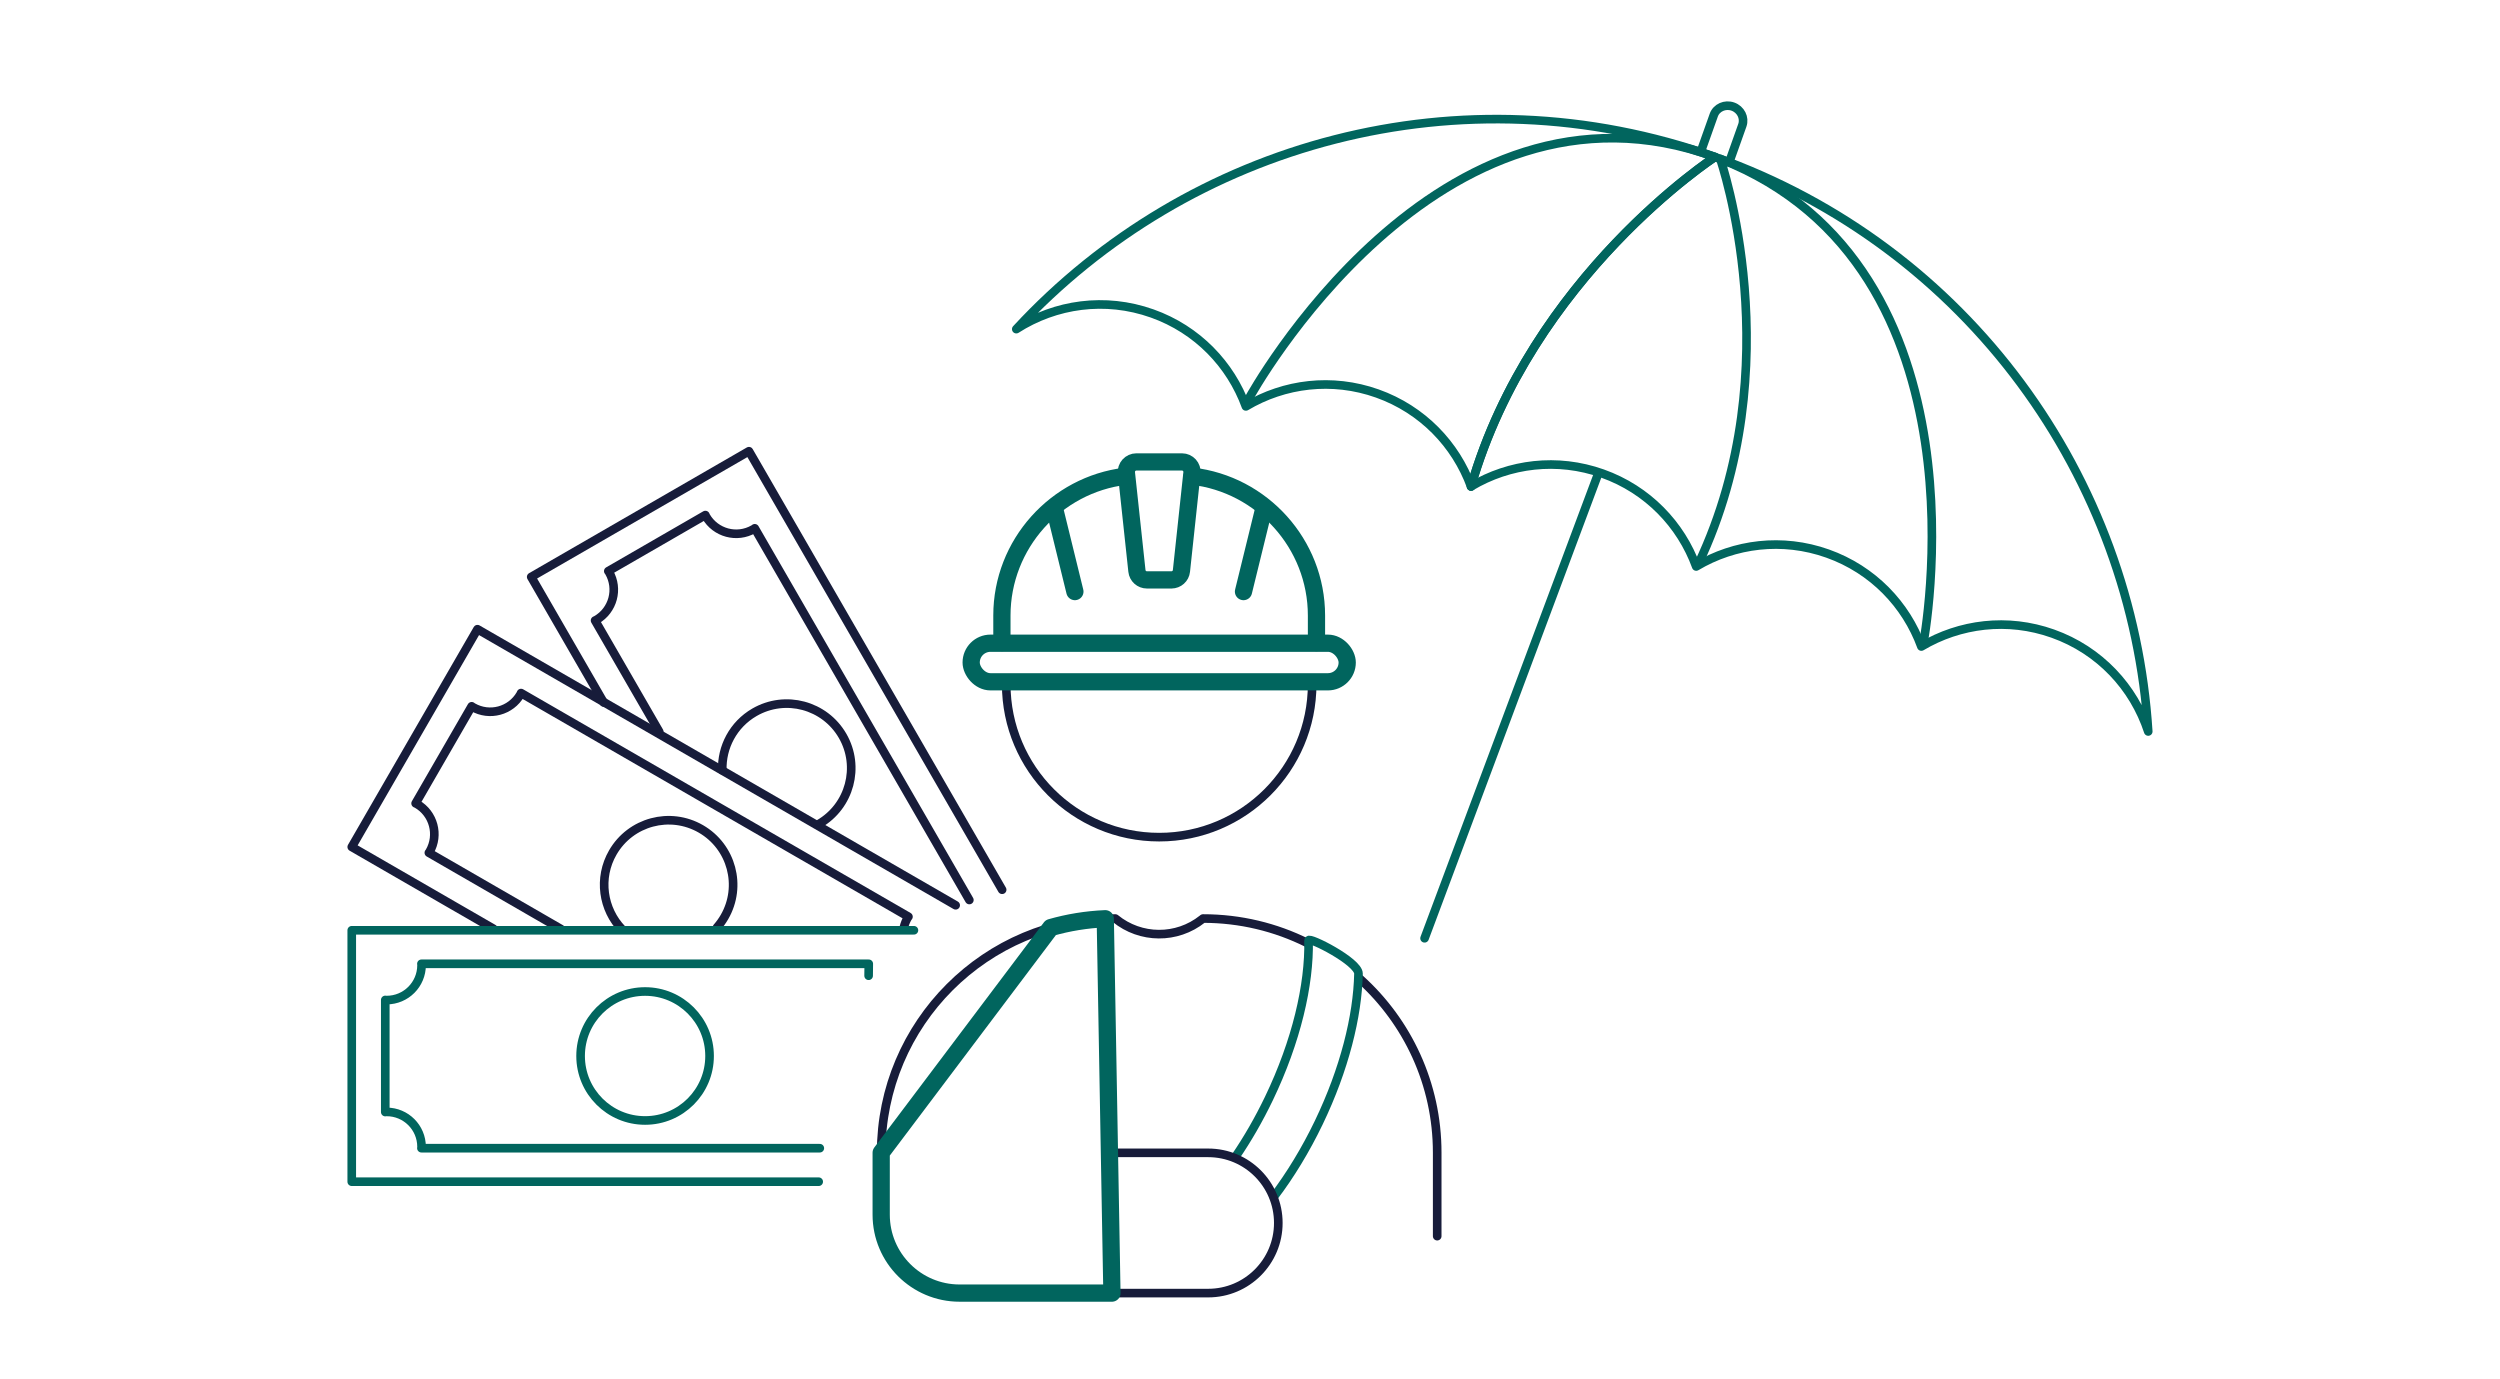 <?xml version="1.0" encoding="UTF-8"?>
<svg id="icons" xmlns="http://www.w3.org/2000/svg" width="290" height="160" version="1.1" viewBox="0 0 290 160">
  <!-- Generator: Adobe Illustrator 29.7.1, SVG Export Plug-In . SVG Version: 2.1.1 Build 8)  -->
  <defs>
    <style>
      .st0 {
        stroke: #151d3a;
      }

      .st0, .st1, .st2, .st3 {
        fill: none;
        stroke-linecap: round;
        stroke-linejoin: round;
      }

      .st1 {
        stroke-width: 2px;
      }

      .st1, .st2 {
        stroke: #01655e;
      }

      .st3 {
        stroke: #171c3a;
      }
    </style>
  </defs>
  <g>
    <g>
      <g>
        <polyline class="st3" points="57.231 107.73 40.803 98.246 55.386 72.987 110.856 105.012"/>
        <path class="st3" d="M72.186,107.833c-2.266-2.339-2.811-5.983-1.101-8.943,2.066-3.578,6.64-4.804,10.218-2.738,3.578,2.066,4.804,6.64,2.738,10.218-.253.437-.543.84-.864,1.205"/>
        <path class="st3" d="M104.85,107.567c.089-.375.233-.744.436-1.096.027-.048.065-.085.094-.131l-44.939-25.945c-.025.048-.039.099-.066.147-1.118,1.937-3.594,2.6-5.531,1.482-.047-.027-.085-.065-.131-.094l-6.501,11.261c.048.025.099.039.147.066,1.937,1.118,2.6,3.594,1.482,5.531-.027.047-.065.085-.094.131l15.31,8.839"/>
      </g>
      <g>
        <polyline class="st2" points="94.968 137.078 40.803 137.078 40.803 107.912 106.014 107.912"/>
        <circle class="st2" cx="74.83" cy="122.495" r="7.48"/>
        <path class="st2" d="M100.76,113.186c0-.055.014-1.331.016-1.385h-51.891c.002.054.016.105.016.16,0,2.236-1.813,4.049-4.049,4.049-.055,0-.106-.014-.16-.016v13.003c.054-.002.105-.016.16-.016,2.236,0,4.049,1.813,4.049,4.049,0,.055-.014.106-.016.16h46.212"/>
      </g>
      <g>
        <polyline class="st3" points="70.031 81.492 61.62 66.924 86.879 52.341 116.248 103.21"/>
        <path class="st3" d="M83.786,89.349c-.086-2.669,1.263-5.297,3.737-6.726,3.578-2.066,8.153-.84,10.218,2.738s.84,8.153-2.738,10.218"/>
        <path class="st3" d="M112.445,104.401l-24.893-43.117c-.046.029-.083.067-.131.094-1.937,1.118-4.413.454-5.531-1.482-.027-.047-.041-.099-.066-.147l-11.261,6.501c.029.046.067.083.094.131,1.118,1.937.455,4.413-1.482,5.531-.047.027-.099.041-.147.066l7.442,12.89"/>
      </g>
    </g>
    <g>
      <g>
        <path class="st0" d="M152.21,79.365c0,9.8-7.944,17.744-17.744,17.744s-17.744-7.944-17.744-17.744"/>
        <g>
          <g>
            <path class="st1" d="M135.891,67.268h-2.851c-.595,0-1.093-.448-1.157-1.039l-1.219-11.358c-.074-.688.465-1.288,1.157-1.288h5.288c.692,0,1.231.6,1.157,1.288l-1.219,11.358c-.063.591-.562,1.039-1.157,1.039Z"/>
            <path class="st1" d="M138.285,55.235c8.089.923,14.426,7.84,14.426,16.166v3.137"/>
            <path class="st1" d="M116.221,74.537v-3.137c0-8.288,6.28-15.18,14.316-16.153"/>
            <rect class="st1" x="112.656" y="74.614" width="43.62" height="4.474" rx="2.237" ry="2.237"/>
          </g>
          <g>
            <line class="st1" x1="122.333" y1="59.024" x2="124.687" y2="68.622"/>
            <line class="st1" x1="146.599" y1="59.024" x2="144.245" y2="68.622"/>
          </g>
        </g>
      </g>
      <path class="st3" d="M157.77,113.564c5.494,4.97,8.945,12.156,8.945,20.147v9.683"/>
      <path class="st3" d="M102.217,133.711c0-15.001,12.161-27.161,27.161-27.161h0c2.934,2.393,7.138,2.418,10.1.06l.075-.06c4.335,0,8.433,1.016,12.068,2.822"/>
      <path class="st2" d="M147.775,138.815c1.889-2.496,3.666-5.399,5.208-8.607,2.96-6.16,4.498-12.295,4.601-17.269,0-1.392-5.792-4.314-5.792-3.854.117,5.148-1.42,11.729-4.597,18.341-1.177,2.45-2.492,4.722-3.889,6.771"/>
      <path class="st3" d="M128.897,133.731h11.253c4.492,0,8.134,3.642,8.134,8.134v0c0,4.492-3.642,8.134-8.134,8.134h-11.05"/>
      <path class="st1" d="M128.983,150h-17.668c-5.024,0-9.098-4.073-9.098-9.097l-0-7.192,19.673-26.116c2.02-.578,4.137-.928,6.321-1.021l.772,43.426Z"/>
    </g>
  </g>
  <g>
    <path class="st2" d="M133.648,36.361c5.254,1.868,9.1,5.926,10.876,10.783,4.444-2.646,9.989-3.367,15.242-1.499,5.254,1.868,9.1,5.926,10.876,10.783,4.444-2.646,9.989-3.367,15.242-1.499s9.1,5.926,10.876,10.783c4.444-2.646,9.989-3.367,15.242-1.499,5.254,1.868,9.1,5.926,10.876,10.783,4.444-2.646,9.989-3.367,15.242-1.499,5.458,1.94,9.397,6.246,11.074,11.355-1.858-29.341-20.805-56.169-50.26-66.639-29.456-10.47-61.085-1.62-81.045,19.965,4.525-2.904,10.298-3.758,15.756-1.818Z"/>
    <path class="st2" d="M197.331,17.482l1.467-4.127c.309-.868,1.306-1.313,2.217-.99h0c.911.324,1.403,1.299,1.095,2.167l-1.467,4.127"/>
    <path class="st2" d="M144.926,46.135s21.727-39.7,54.01-27.923c0,0-21.261,13.823-28.293,38.215"/>
    <path class="st2" d="M198.937,18.213s-21.261,13.823-28.293,38.215"/>
    <path class="st2" d="M223.09,74.746s8.452-43.757-23.538-56.31c0,0,8.335,24.058-2.548,46.992"/>
    <line class="st2" x1="185.416" y1="54.877" x2="165.25" y2="108.84"/>
  </g>
</svg>